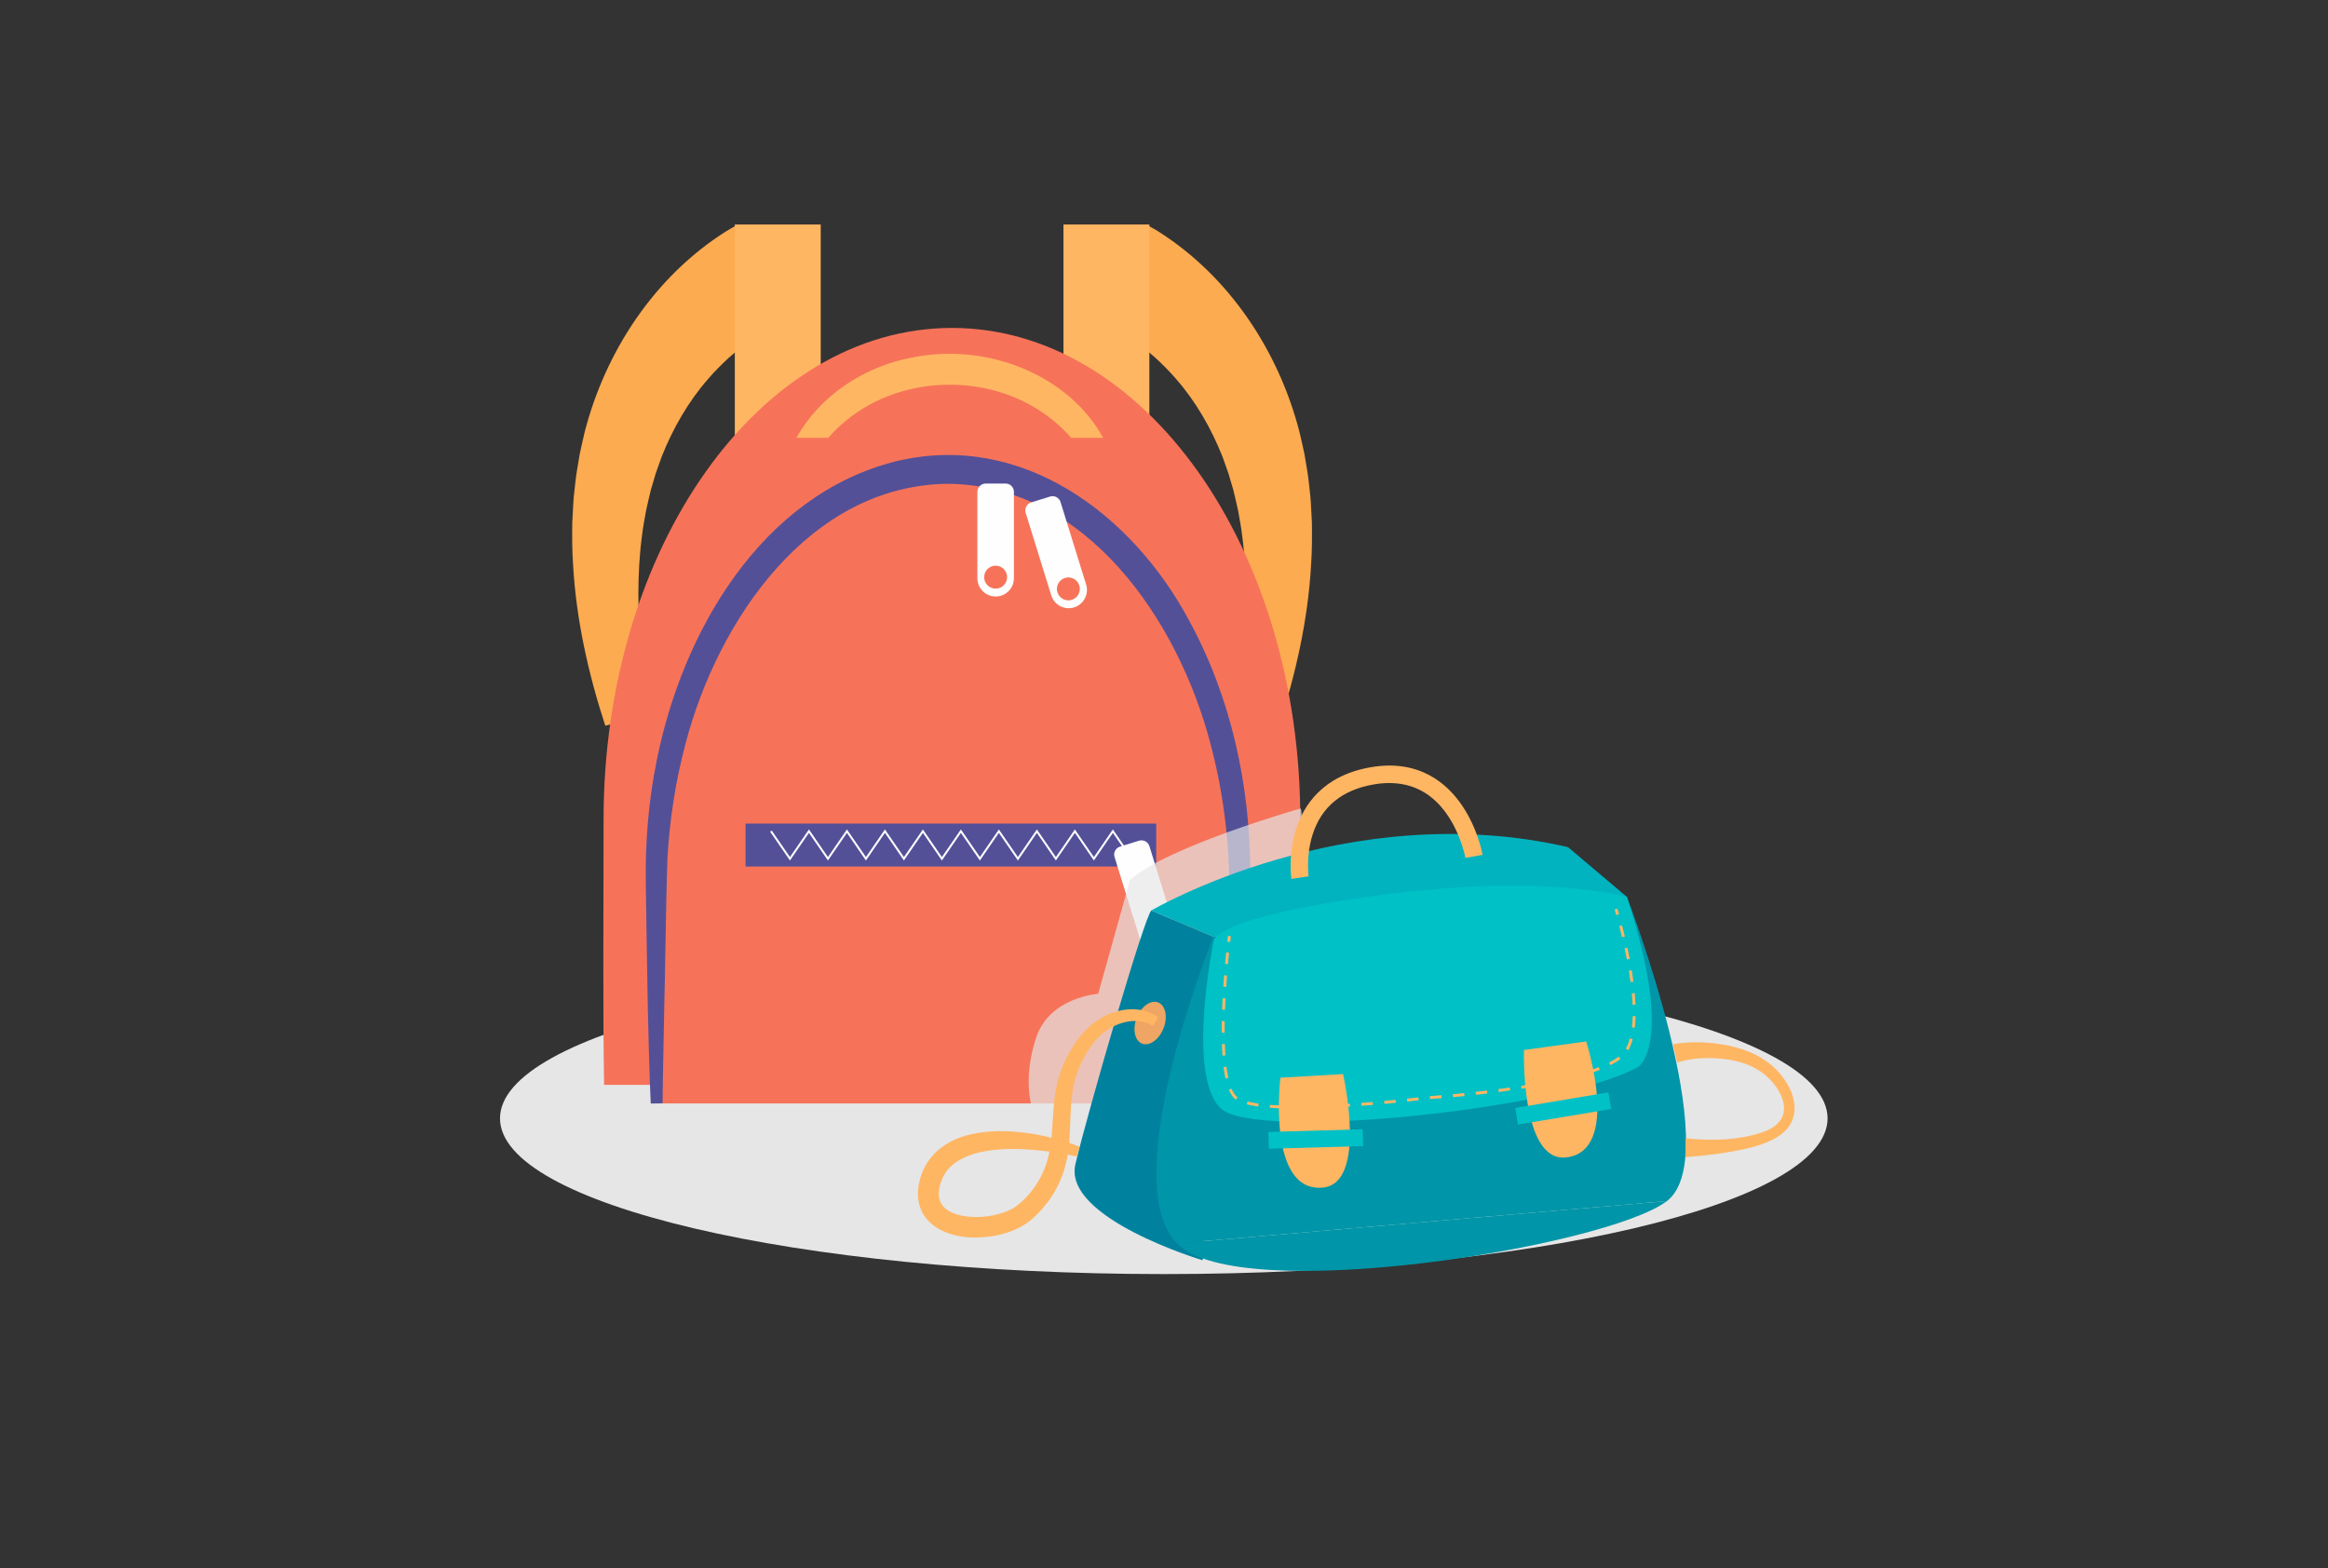 <svg width="190" height="128" viewBox="0 0 190 128" fill="none" xmlns="http://www.w3.org/2000/svg">
<rect x="0" y="0" width="190" height="128" fill="#333333" stroke="none"/>
<path d="M94.983 103.993C124.903 103.993 149.158 98.303 149.158 91.284C149.158 84.265 124.903 78.575 94.983 78.575C65.063 78.575 40.808 84.265 40.808 91.284C40.808 98.303 65.063 103.993 94.983 103.993Z" fill="#E6E6E6"/>
<path d="M63.749 26.4L63.777 26.385C63.777 26.385 63.789 26.378 63.788 26.379L63.781 26.381L63.753 26.389C63.742 26.393 63.737 26.392 63.722 26.399L63.679 26.416L63.592 26.45C62.33 27.003 61.177 27.8 60.096 28.671C59.951 28.797 59.632 29.072 59.493 29.191C58.914 29.724 58.319 30.314 57.808 30.914C56.191 32.747 54.909 34.987 54.002 37.279C53.857 37.693 53.668 38.205 53.525 38.618C53.445 38.89 53.282 39.446 53.2 39.718L53.118 39.994L53.052 40.275C53.019 40.43 52.747 41.537 52.728 41.689C52.622 42.33 52.464 43.07 52.399 43.716C52.185 45.277 52.103 46.908 52.1 48.483C52.092 51.708 52.491 54.988 53.136 58.246L49.401 59.235C48.032 55.052 47.021 50.578 46.772 46.094C46.691 45.03 46.692 43.715 46.706 42.643C46.723 42.293 46.762 41.599 46.781 41.25C46.796 41.042 46.802 40.753 46.829 40.552C46.886 40.047 46.993 38.932 47.081 38.453C47.142 38.102 47.255 37.402 47.316 37.052C47.425 36.515 47.589 35.845 47.708 35.307C49.395 28.689 53.44 22.541 59.289 18.863C59.459 18.761 59.702 18.614 59.88 18.52L59.996 18.458L60.025 18.443L60.072 18.42L60.173 18.371L63.749 26.4Z" fill="#FCAB50"/>
<path d="M66.983 18.325H59.973V38.677H66.983V18.325Z" fill="#FFB663"/>
<path d="M90.028 26.4L90 26.385C90 26.385 89.988 26.378 89.989 26.379L89.996 26.381L90.024 26.389C90.035 26.393 90.04 26.392 90.055 26.399L90.098 26.416L90.185 26.45C91.447 27.003 92.6 27.8 93.681 28.671C93.826 28.797 94.145 29.072 94.284 29.191C94.863 29.724 95.458 30.314 95.969 30.914C97.586 32.747 98.868 34.987 99.775 37.279C99.92 37.693 100.109 38.205 100.252 38.618C100.332 38.89 100.495 39.446 100.577 39.718L100.659 39.994L100.725 40.275C100.758 40.43 101.03 41.537 101.049 41.689C101.155 42.33 101.313 43.07 101.378 43.716C101.592 45.277 101.674 46.908 101.677 48.483C101.685 51.708 101.286 54.988 100.641 58.246L104.376 59.235C105.745 55.052 106.756 50.578 107.005 46.094C107.086 45.03 107.085 43.715 107.071 42.643C107.054 42.293 107.015 41.599 106.996 41.25C106.981 41.042 106.975 40.753 106.948 40.552C106.891 40.047 106.784 38.932 106.696 38.453C106.635 38.102 106.522 37.402 106.461 37.052C106.352 36.515 106.188 35.845 106.069 35.307C104.382 28.689 100.337 22.541 94.488 18.863C94.318 18.761 94.075 18.614 93.897 18.52L93.781 18.458L93.752 18.443L93.705 18.42L93.604 18.371L90.028 26.4Z" fill="#FCAB50"/>
<path d="M86.794 38.678H93.804V18.326H86.794V38.678Z" fill="#FFB663"/>
<path d="M105.804 88.552C106.039 82.277 106.124 74.876 106.124 66.903C106.124 44.736 93.395 26.767 77.692 26.767C61.989 26.767 49.26 44.737 49.26 66.903C49.26 74.876 49.196 82.747 49.304 88.552H105.804Z" fill="#F67359"/>
<path d="M100.917 90.066C101.114 84.81 101.185 78.612 101.185 71.934C101.185 53.369 90.524 38.319 77.372 38.319C64.22 38.319 53.559 53.369 53.559 71.934C53.559 78.612 53.505 85.204 53.596 90.066H100.916H100.917Z" fill="#F67359"/>
<path d="M100.433 90.047C100.483 84.104 100.422 78.136 100.334 72.188C100.295 68.292 99.783 64.402 98.775 60.639C96.146 50.645 88.702 39.602 77.371 39.488C66.037 39.603 58.598 50.641 55.966 60.637C55.127 63.769 54.633 66.991 54.465 70.231C54.365 72.911 54.29 79.364 54.215 82.119C54.175 84.407 54.095 87.787 54.077 90.056L53.111 90.074C53.001 87.806 52.919 84.431 52.869 82.119C52.801 78.833 52.759 75.476 52.708 72.186C52.652 68.814 52.918 65.429 53.59 62.119C55.67 51.618 62.107 40.392 73.167 37.642C83.402 35.198 92.412 41.974 97.049 50.648C100.472 56.916 102.025 64.074 102.039 71.182C101.963 77.481 101.797 83.792 101.398 90.083L100.433 90.047Z" fill="#535098"/>
<path d="M82.07 39.467H80.45C80.075 39.467 79.77 39.771 79.77 40.146V47.198C79.77 48.021 80.438 48.688 81.26 48.688C82.084 48.688 82.751 48.021 82.751 47.198V40.146C82.751 39.771 82.447 39.467 82.072 39.467H82.07ZM81.26 48.045C80.743 48.045 80.323 47.626 80.323 47.109C80.323 46.592 80.743 46.173 81.26 46.173C81.776 46.173 82.195 46.592 82.195 47.109C82.195 47.626 81.776 48.045 81.26 48.045Z" fill="#FEFEFE"/>
<path d="M85.706 40.529L84.158 41.009C83.8 41.12 83.599 41.501 83.71 41.859L85.799 48.595C86.043 49.381 86.877 49.82 87.663 49.577C88.449 49.333 88.888 48.499 88.645 47.713L86.556 40.977C86.445 40.619 86.064 40.418 85.706 40.529ZM87.472 48.962C86.978 49.115 86.454 48.839 86.301 48.345C86.148 47.851 86.424 47.327 86.918 47.174C87.412 47.021 87.936 47.297 88.089 47.791C88.242 48.285 87.966 48.809 87.472 48.962Z" fill="#FEFEFE"/>
<path d="M94.364 67.223H60.85V70.728H94.364V67.223Z" fill="#535098"/>
<path d="M73.773 70.237L72.223 67.983L70.673 70.237L69.123 67.983L67.572 70.237L66.022 67.983L64.472 70.237L62.856 67.886L62.988 67.795L64.472 69.952L66.022 67.699L67.572 69.953L69.123 67.699L70.673 69.952L72.223 67.699L73.773 69.952L75.323 67.699L76.873 69.953L78.424 67.699L79.974 69.953L81.524 67.699L83.075 69.953L84.625 67.699L86.176 69.953L87.726 67.699L89.277 69.953L90.828 67.699L92.445 70.049L92.313 70.14L90.828 67.983L89.277 70.237L87.726 67.983L86.176 70.237L84.625 67.983L83.075 70.237L81.524 67.983L79.974 70.237L78.424 67.983L76.873 70.237L75.323 67.983L73.773 70.237Z" fill="#FEFEFE"/>
<path d="M92.96 68.621L91.412 69.101C91.054 69.212 90.853 69.593 90.964 69.951L93.053 76.687C93.297 77.473 94.131 77.912 94.917 77.669C95.703 77.425 96.142 76.591 95.899 75.805L93.81 69.069C93.699 68.711 93.318 68.51 92.96 68.621ZM94.727 77.055C94.233 77.208 93.709 76.932 93.556 76.438C93.403 75.944 93.679 75.42 94.173 75.267C94.667 75.114 95.191 75.39 95.344 75.884C95.497 76.378 95.221 76.902 94.727 77.055Z" fill="#FEFEFE"/>
<path d="M67.597 35.737C68.041 35.225 68.532 34.748 69.07 34.315C73.797 30.428 81.224 30.428 85.951 34.315C86.487 34.748 86.978 35.225 87.422 35.737H90.033C87.332 30.78 80.857 27.974 74.664 29.139C70.423 29.872 66.834 32.425 64.998 35.737H67.596H67.597Z" fill="#FFB663"/>
<g style="mix-blend-mode:multiply" opacity="0.68">
<path d="M106.117 65.997C106.117 65.997 95.227 69.1 92.223 71.831L89.628 81.117C89.628 81.117 85.668 81.39 84.575 84.667C83.483 87.944 84.165 90.129 84.165 90.129H105.471C105.471 90.129 106.721 65.391 106.115 65.997H106.117Z" fill="#E6E6E6"/>
</g>
<path d="M93.97 74.312C93.427 74.725 88.82 90.591 87.77 95.019C86.72 99.447 98.158 102.868 98.158 102.868L99.035 76.46L93.969 74.312H93.97Z" fill="#00829F"/>
<path d="M96.054 101.491C90.988 96.309 99.037 76.46 99.037 76.46L132.781 73.207C132.781 73.207 140.932 94.316 136.044 98.036" fill="#0095A8"/>
<path d="M136.043 98.036C131.156 101.756 101.12 106.673 96.053 101.491L136.043 98.036Z" fill="#0095A8"/>
<path d="M93.971 74.312C93.971 74.312 109.885 64.97 127.974 69.146L132.78 73.207L99.036 76.46L93.97 74.312H93.971Z" fill="#00B3BF"/>
<path d="M132.78 73.207C132.78 73.207 126.214 71.256 112.671 73.053C99.129 74.85 99.055 76.766 99.055 76.766C99.055 76.766 96.772 87.858 99.661 90.495C102.55 93.133 127.418 90.539 133.651 87.114C133.651 87.114 136.772 85.473 132.779 73.207H132.78Z" fill="#00C1C6"/>
<path d="M129.454 85.005C129.454 85.005 132.373 94.003 127.792 94.473C124.106 94.852 124.377 85.703 124.377 85.703L129.454 85.005Z" fill="#FFB663"/>
<path d="M105.397 71.736C105.385 71.657 105.119 69.773 105.766 67.713C106.378 65.765 107.935 63.301 111.875 62.624C115.836 61.942 118.122 63.957 119.342 65.768C120.621 67.665 120.987 69.693 121.002 69.778L119.6 70.025C119.597 70.007 119.26 68.175 118.138 66.53C116.706 64.429 114.679 63.587 112.116 64.027C109.521 64.473 107.841 65.857 107.123 68.14C106.572 69.892 106.802 71.513 106.804 71.529L105.396 71.736H105.397Z" fill="#FFB663"/>
<path d="M136.531 85.227C137.987 84.986 139.389 85.036 140.81 85.291C142.723 85.652 144.543 86.474 145.656 88.14C146.375 89.153 146.801 90.596 146.123 91.756C145.16 93.451 142.077 93.876 140.302 94.162C139.39 94.287 138.482 94.382 137.547 94.454L137.583 92.912C139.673 93.135 142.03 93.085 144.015 92.352C145.22 91.893 145.899 91.043 145.48 89.724C145.23 88.963 144.686 88.28 144.079 87.754C142.785 86.669 141.014 86.362 139.363 86.36C138.516 86.368 137.665 86.482 136.896 86.725L136.532 85.227H136.531Z" fill="#FFB663"/>
<path d="M94.962 83.929C95.324 83.002 95.127 82.059 94.523 81.823C93.919 81.587 93.136 82.148 92.774 83.076C92.412 84.004 92.609 84.947 93.213 85.183C93.817 85.418 94.6 84.857 94.962 83.929Z" fill="#EFA563"/>
<path d="M94.103 83.73C92.579 82.831 90.642 83.582 89.525 84.791C88.943 85.463 88.468 86.233 88.12 87.051C86.916 89.72 87.731 92.668 86.86 95.469C86.36 97.106 85.359 98.577 84.035 99.662C83.94 99.729 83.78 99.861 83.678 99.92C82.532 100.652 81.173 100.966 79.833 101.009C77.167 101.107 74.455 99.771 74.987 96.685C75.41 94.398 77.118 93.047 79.302 92.57C81.045 92.19 82.833 92.298 84.572 92.595C85.783 92.82 86.974 93.135 88.116 93.604L87.861 94.394C87.406 94.29 86.947 94.201 86.486 94.122C83.847 93.711 79.614 93.312 77.557 95.248C77.083 95.717 76.793 96.336 76.664 96.987C76.39 98.348 77.324 98.995 78.545 99.235C79.815 99.469 81.25 99.295 82.409 98.766C82.579 98.682 82.756 98.587 82.909 98.476C84.068 97.612 84.931 96.365 85.395 94.999C86.125 92.778 85.717 90.231 86.41 87.961C86.766 86.731 87.37 85.577 88.174 84.583C88.657 83.96 89.28 83.412 89.96 83.049C91.112 82.399 92.57 82.132 93.826 82.652C94.076 82.753 94.313 82.879 94.536 83.022L94.103 83.731V83.73Z" fill="#FFB663"/>
<path d="M123.896 91.792L131.493 90.517L131.266 89.162L123.669 90.437L123.896 91.792Z" fill="#00C1C6"/>
<path d="M104.499 87.966C104.499 87.966 103.371 97.358 107.957 96.935C111.647 96.595 109.615 87.67 109.615 87.67L104.499 87.965V87.966Z" fill="#FFB663"/>
<path d="M111.217 92.175L103.517 92.391L103.555 93.764L111.255 93.549L111.217 92.175Z" fill="#00C1C6"/>
<path d="M131.91 74.689C131.828 74.401 131.777 74.238 131.777 74.237L132.004 74.166C132.004 74.166 132.055 74.331 132.139 74.623L131.911 74.688L131.91 74.689Z" fill="#FFB663"/>
<path d="M105.848 90.494C105.731 90.494 105.617 90.494 105.503 90.493L105.505 90.256C105.618 90.256 105.729 90.257 105.847 90.257C106.041 90.257 106.239 90.256 106.437 90.253L106.44 90.49C106.24 90.493 106.042 90.494 105.847 90.494H105.848ZM104.564 90.472C104.233 90.46 103.917 90.442 103.626 90.42L103.644 90.183C103.932 90.205 104.245 90.223 104.573 90.235L104.564 90.472ZM107.378 90.468L107.371 90.231C107.674 90.222 107.988 90.21 108.304 90.195L108.315 90.432C107.998 90.446 107.683 90.458 107.378 90.468ZM109.251 90.384L109.237 90.147C109.55 90.129 109.862 90.109 110.17 90.089L110.186 90.326C109.877 90.347 109.565 90.367 109.251 90.385V90.384ZM102.689 90.319C102.337 90.269 102.024 90.207 101.758 90.136L101.82 89.907C102.077 89.976 102.381 90.036 102.723 90.085L102.69 90.32L102.689 90.319ZM111.121 90.258L111.103 90.021C111.42 89.997 111.732 89.971 112.035 89.945L112.055 90.181C111.751 90.207 111.439 90.232 111.121 90.257V90.258ZM112.988 90.099L112.966 89.863C113.292 89.833 113.604 89.802 113.897 89.773L113.921 90.009C113.627 90.039 113.315 90.069 112.988 90.1V90.099ZM114.852 89.911L114.826 89.675C115.188 89.636 115.501 89.6 115.756 89.571L115.784 89.807C115.529 89.837 115.215 89.872 114.852 89.912V89.911ZM100.864 89.751C100.822 89.72 100.782 89.688 100.747 89.655C100.574 89.493 100.422 89.255 100.293 88.947L100.512 88.856C100.627 89.133 100.761 89.344 100.909 89.482C100.937 89.508 100.969 89.535 101.004 89.56L100.864 89.752V89.751ZM116.714 89.705L116.698 89.468C116.89 89.455 117.211 89.431 117.634 89.396L117.654 89.632C117.23 89.667 116.907 89.691 116.715 89.704L116.714 89.705ZM118.589 89.55L118.567 89.314C118.856 89.287 119.168 89.257 119.5 89.223L119.524 89.459C119.192 89.493 118.879 89.523 118.589 89.55ZM120.458 89.359L120.432 89.123C120.732 89.089 121.043 89.053 121.362 89.014L121.391 89.25C121.071 89.289 120.76 89.325 120.459 89.359H120.458ZM122.321 89.132L122.29 88.897C122.595 88.856 122.904 88.814 123.217 88.768L123.251 89.003C122.937 89.048 122.627 89.091 122.321 89.132ZM124.179 88.863L124.142 88.629C124.455 88.579 124.765 88.528 125.065 88.476L125.106 88.71C124.805 88.762 124.494 88.814 124.18 88.864L124.179 88.863ZM126.028 88.54L125.983 88.307C126.299 88.246 126.607 88.184 126.899 88.121L126.949 88.353C126.655 88.416 126.345 88.479 126.028 88.54ZM127.866 88.146L127.81 87.915C128.125 87.839 128.429 87.761 128.714 87.682L128.777 87.911C128.49 87.99 128.183 88.069 127.866 88.146ZM100.018 88.031C99.957 87.752 99.905 87.438 99.863 87.098L100.098 87.069C100.14 87.402 100.191 87.709 100.25 87.981L100.018 88.031ZM129.68 87.642L129.607 87.416C129.92 87.315 130.214 87.21 130.483 87.105L130.57 87.326C130.297 87.433 129.997 87.54 129.68 87.642ZM131.436 86.939L131.328 86.728C131.632 86.572 131.893 86.411 132.104 86.248L132.249 86.436C132.027 86.608 131.753 86.777 131.436 86.939ZM99.773 86.161C99.752 85.867 99.737 85.551 99.726 85.223L99.963 85.215C99.973 85.54 99.989 85.853 100.01 86.144L99.773 86.161ZM132.896 85.713L132.69 85.596C132.824 85.359 132.936 85.077 133.023 84.757L133.252 84.819C133.16 85.158 133.041 85.459 132.897 85.713H132.896ZM99.71 84.285V84.135C99.71 83.883 99.712 83.618 99.717 83.347L99.954 83.351C99.949 83.621 99.947 83.884 99.947 84.134V84.283H99.71V84.285ZM133.427 83.884L133.191 83.856C133.225 83.571 133.246 83.261 133.254 82.935L133.491 82.941C133.483 83.275 133.461 83.593 133.427 83.885V83.884ZM99.98 82.418L99.743 82.409C99.754 82.105 99.768 81.79 99.785 81.473L100.022 81.485C100.006 81.801 99.992 82.115 99.98 82.418ZM133.244 82.007C133.232 81.713 133.211 81.401 133.181 81.08L133.417 81.058C133.447 81.383 133.468 81.699 133.481 81.997L133.244 82.007ZM100.077 80.554L99.84 80.538C99.861 80.216 99.884 79.903 99.907 79.604L100.144 79.622C100.121 79.921 100.098 80.233 100.077 80.554ZM133.077 80.155C133.038 79.859 132.992 79.549 132.941 79.234L133.175 79.196C133.227 79.514 133.273 79.827 133.312 80.125L133.077 80.156V80.155ZM100.222 78.692L99.986 78.671C100.017 78.33 100.047 78.017 100.075 77.738L100.311 77.762C100.283 78.039 100.253 78.352 100.223 78.692H100.222ZM132.777 78.316C132.72 78.019 132.657 77.711 132.59 77.402L132.822 77.352C132.889 77.663 132.952 77.972 133.01 78.271L132.777 78.316ZM132.383 76.493C132.312 76.194 132.235 75.89 132.156 75.588L132.385 75.528C132.464 75.831 132.541 76.138 132.613 76.438L132.382 76.493H132.383Z" fill="#FFB663"/>
<path d="M100.403 76.889L100.167 76.862C100.201 76.56 100.223 76.389 100.223 76.389L100.458 76.419C100.458 76.419 100.437 76.589 100.403 76.888V76.889Z" fill="#FFB663"/>
</svg>
